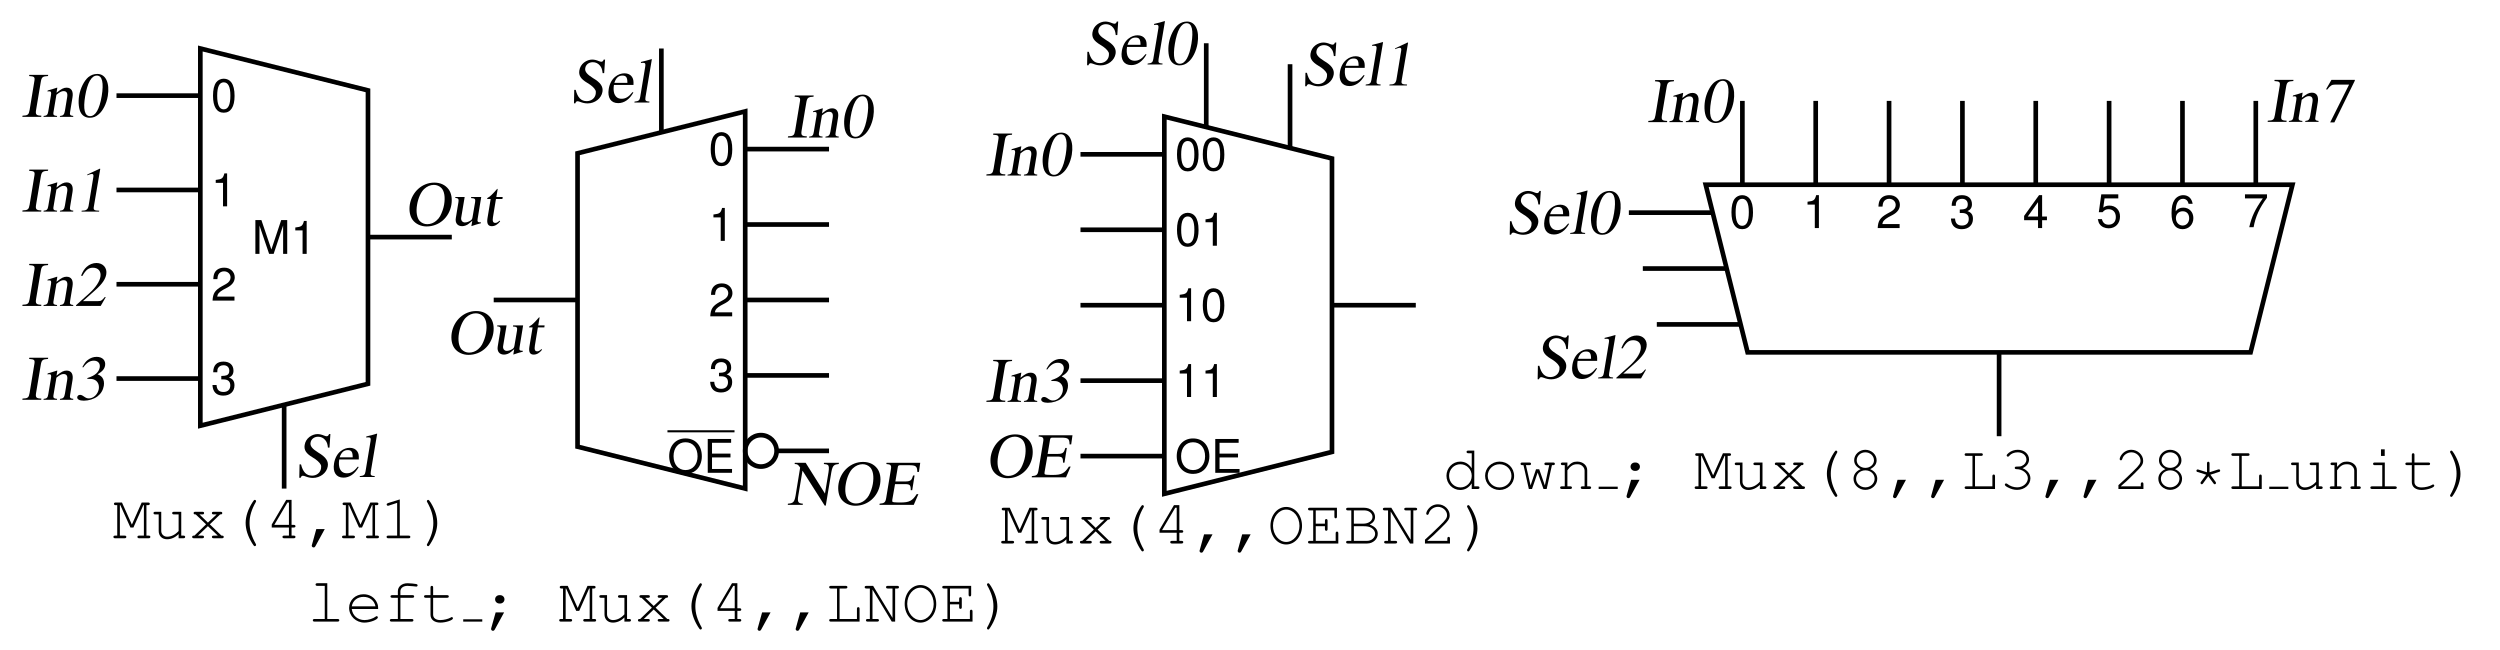 <?xml version="1.0" encoding="UTF-8"?>
<svg xmlns="http://www.w3.org/2000/svg" xmlns:xlink="http://www.w3.org/1999/xlink" width="429.466pt" height="111.621pt" viewBox="0 0 429.466 111.621" version="1.1">
<defs>
<g>
<symbol overflow="visible" id="glyph0-0">
<path style="stroke:none;" d=""/>
</symbol>
<symbol overflow="visible" id="glyph0-1">
<path style="stroke:none;" d="M 3.734 0 L 5.359 -4.875 L 5.359 0 L 6.062 0 L 6.062 -5.812 L 5.031 -5.812 L 3.344 -0.75 L 1.625 -5.812 L 0.594 -5.812 L 0.594 0 L 1.297 0 L 1.297 -4.875 L 2.953 0 Z M 3.734 0 "/>
</symbol>
<symbol overflow="visible" id="glyph0-2">
<path style="stroke:none;" d="M 2.062 -4.031 L 2.062 0 L 2.766 0 L 2.766 -5.656 L 2.297 -5.656 C 2.062 -4.781 1.891 -4.656 0.812 -4.531 L 0.812 -4.031 Z M 2.062 -4.031 "/>
</symbol>
<symbol overflow="visible" id="glyph0-3">
<path style="stroke:none;" d="M 2.188 -5.656 C 1.672 -5.656 1.188 -5.422 0.891 -5.031 C 0.531 -4.531 0.344 -3.781 0.344 -2.734 C 0.344 -0.828 0.984 0.188 2.188 0.188 C 3.391 0.188 4.047 -0.828 4.047 -2.688 C 4.047 -3.781 3.859 -4.516 3.484 -5.031 C 3.203 -5.422 2.719 -5.656 2.188 -5.656 Z M 2.188 -5.031 C 2.953 -5.031 3.328 -4.266 3.328 -2.75 C 3.328 -1.141 2.953 -0.391 2.172 -0.391 C 1.438 -0.391 1.062 -1.172 1.062 -2.719 C 1.062 -4.266 1.438 -5.031 2.188 -5.031 Z M 2.188 -5.031 "/>
</symbol>
<symbol overflow="visible" id="glyph0-4">
<path style="stroke:none;" d="M 4.031 -0.688 L 1.062 -0.688 C 1.125 -1.156 1.391 -1.453 2.078 -1.859 L 2.875 -2.281 C 3.672 -2.719 4.078 -3.297 4.078 -4 C 4.078 -4.469 3.875 -4.906 3.547 -5.203 C 3.219 -5.5 2.797 -5.656 2.266 -5.656 C 1.547 -5.656 1.016 -5.391 0.703 -4.922 C 0.5 -4.609 0.422 -4.266 0.391 -3.688 L 1.094 -3.688 C 1.125 -4.078 1.172 -4.297 1.266 -4.484 C 1.453 -4.828 1.812 -5.031 2.234 -5.031 C 2.875 -5.031 3.359 -4.578 3.359 -3.969 C 3.359 -3.531 3.094 -3.141 2.594 -2.859 L 1.859 -2.453 C 0.672 -1.781 0.328 -1.25 0.266 0 L 4.031 0 Z M 4.031 -0.688 "/>
</symbol>
<symbol overflow="visible" id="glyph0-5">
<path style="stroke:none;" d="M 1.766 -2.594 L 2.141 -2.594 C 2.922 -2.594 3.312 -2.25 3.312 -1.562 C 3.312 -0.859 2.875 -0.438 2.141 -0.438 C 1.375 -0.438 1 -0.828 0.953 -1.641 L 0.25 -1.641 C 0.281 -1.188 0.359 -0.891 0.5 -0.641 C 0.781 -0.094 1.344 0.188 2.125 0.188 C 3.281 0.188 4.031 -0.516 4.031 -1.578 C 4.031 -2.297 3.75 -2.688 3.078 -2.922 C 3.609 -3.125 3.859 -3.531 3.859 -4.094 C 3.859 -5.062 3.219 -5.656 2.141 -5.656 C 1 -5.656 0.391 -5.031 0.375 -3.828 L 1.078 -3.828 C 1.078 -4.172 1.109 -4.359 1.203 -4.531 C 1.359 -4.844 1.719 -5.031 2.156 -5.031 C 2.766 -5.031 3.141 -4.672 3.141 -4.078 C 3.141 -3.672 3 -3.438 2.688 -3.312 C 2.5 -3.234 2.25 -3.203 1.766 -3.188 Z M 1.766 -2.594 "/>
</symbol>
<symbol overflow="visible" id="glyph0-6">
<path style="stroke:none;" d="M 3.094 -5.906 C 1.438 -5.906 0.297 -4.672 0.297 -2.859 C 0.297 -1.047 1.438 0.188 3.109 0.188 C 3.812 0.188 4.438 -0.031 4.906 -0.438 C 5.531 -0.969 5.906 -1.859 5.906 -2.812 C 5.906 -4.688 4.812 -5.906 3.094 -5.906 Z M 3.094 -5.25 C 4.359 -5.25 5.172 -4.297 5.172 -2.828 C 5.172 -1.422 4.328 -0.469 3.109 -0.469 C 1.875 -0.469 1.047 -1.422 1.047 -2.859 C 1.047 -4.297 1.875 -5.25 3.094 -5.25 Z M 3.094 -5.25 "/>
</symbol>
<symbol overflow="visible" id="glyph0-7">
<path style="stroke:none;" d="M 1.453 -2.641 L 4.625 -2.641 L 4.625 -3.297 L 1.453 -3.297 L 1.453 -5.156 L 4.734 -5.156 L 4.734 -5.812 L 0.719 -5.812 L 0.719 0 L 4.891 0 L 4.891 -0.656 L 1.453 -0.656 Z M 1.453 -2.641 "/>
</symbol>
<symbol overflow="visible" id="glyph0-8">
<path style="stroke:none;" d="M 2.609 -1.359 L 2.609 0 L 3.312 0 L 3.312 -1.359 L 4.141 -1.359 L 4.141 -1.984 L 3.312 -1.984 L 3.312 -5.656 L 2.781 -5.656 L 0.219 -2.094 L 0.219 -1.359 Z M 2.609 -1.984 L 0.844 -1.984 L 2.609 -4.453 Z M 2.609 -1.984 "/>
</symbol>
<symbol overflow="visible" id="glyph0-9">
<path style="stroke:none;" d="M 3.797 -5.656 L 0.875 -5.656 L 0.453 -2.578 L 1.094 -2.578 C 1.422 -2.969 1.703 -3.094 2.141 -3.094 C 2.891 -3.094 3.375 -2.578 3.375 -1.75 C 3.375 -0.938 2.906 -0.438 2.141 -0.438 C 1.516 -0.438 1.141 -0.75 0.984 -1.391 L 0.281 -1.391 C 0.375 -0.922 0.453 -0.703 0.625 -0.5 C 0.938 -0.062 1.516 0.188 2.156 0.188 C 3.297 0.188 4.094 -0.641 4.094 -1.844 C 4.094 -2.953 3.344 -3.719 2.266 -3.719 C 1.859 -3.719 1.547 -3.625 1.219 -3.375 L 1.438 -4.953 L 3.797 -4.953 Z M 3.797 -5.656 "/>
</symbol>
<symbol overflow="visible" id="glyph0-10">
<path style="stroke:none;" d="M 3.969 -4.172 C 3.828 -5.094 3.234 -5.656 2.359 -5.656 C 1.75 -5.656 1.188 -5.344 0.859 -4.844 C 0.5 -4.297 0.344 -3.609 0.344 -2.578 C 0.344 -1.625 0.484 -1.016 0.828 -0.516 C 1.125 -0.062 1.625 0.188 2.234 0.188 C 3.312 0.188 4.094 -0.609 4.094 -1.719 C 4.094 -2.766 3.375 -3.516 2.359 -3.516 C 1.797 -3.516 1.359 -3.297 1.062 -2.891 C 1.062 -4.266 1.516 -5.031 2.312 -5.031 C 2.812 -5.031 3.156 -4.719 3.266 -4.172 Z M 2.266 -2.891 C 2.953 -2.891 3.375 -2.422 3.375 -1.672 C 3.375 -0.953 2.891 -0.438 2.25 -0.438 C 1.594 -0.438 1.094 -0.984 1.094 -1.703 C 1.094 -2.406 1.578 -2.891 2.266 -2.891 Z M 2.266 -2.891 "/>
</symbol>
<symbol overflow="visible" id="glyph0-11">
<path style="stroke:none;" d="M 4.141 -5.656 L 0.359 -5.656 L 0.359 -4.953 L 3.422 -4.953 C 2.078 -3.031 1.516 -1.859 1.094 0 L 1.844 0 C 2.156 -1.812 2.875 -3.359 4.141 -5.062 Z M 4.141 -5.656 "/>
</symbol>
<symbol overflow="visible" id="glyph1-0">
<path style="stroke:none;" d=""/>
</symbol>
<symbol overflow="visible" id="glyph1-1">
<path style="stroke:none;" d="M 3.562 -1.844 L 5.266 -5.688 L 5.359 -5.688 L 5.359 -0.453 L 4.547 -0.453 C 4.359 -0.453 4.25 -0.375 4.25 -0.234 C 4.25 -0.078 4.359 0 4.547 0 L 6.172 0 C 6.375 0 6.469 -0.078 6.469 -0.234 C 6.469 -0.375 6.375 -0.453 6.172 -0.453 L 5.797 -0.453 L 5.797 -5.688 L 6.078 -5.688 C 6.266 -5.688 6.375 -5.766 6.375 -5.922 C 6.375 -6.062 6.266 -6.141 6.078 -6.141 L 4.984 -6.141 L 3.297 -2.344 L 1.594 -6.141 L 0.516 -6.141 C 0.312 -6.141 0.219 -6.062 0.219 -5.922 C 0.219 -5.766 0.312 -5.688 0.516 -5.688 L 0.781 -5.688 L 0.781 -0.453 L 0.422 -0.453 C 0.219 -0.453 0.125 -0.375 0.125 -0.234 C 0.125 -0.078 0.219 0 0.422 0 L 2.047 0 C 2.234 0 2.344 -0.078 2.344 -0.234 C 2.344 -0.375 2.25 -0.453 2.047 -0.453 L 1.234 -0.453 L 1.234 -5.688 L 1.312 -5.688 L 3.047 -1.844 Z M 3.562 -1.844 "/>
</symbol>
<symbol overflow="visible" id="glyph1-2">
<path style="stroke:none;" d="M 4.781 0 L 5.609 0 C 5.797 0 5.906 -0.078 5.906 -0.234 C 5.906 -0.375 5.797 -0.453 5.609 -0.453 L 5.234 -0.453 L 5.234 -4.547 L 3.984 -4.547 C 3.781 -4.547 3.672 -4.469 3.672 -4.328 C 3.672 -4.172 3.781 -4.094 3.984 -4.094 L 4.781 -4.094 L 4.781 -1.25 C 4.188 -0.594 3.516 -0.266 2.797 -0.266 C 2.234 -0.266 1.797 -0.703 1.797 -1.25 L 1.797 -4.547 L 0.766 -4.547 C 0.562 -4.547 0.469 -4.469 0.469 -4.328 C 0.469 -4.172 0.562 -4.094 0.766 -4.094 L 1.359 -4.094 L 1.359 -1.25 C 1.359 -0.391 1.938 0.172 2.797 0.172 C 3.516 0.172 4.188 -0.125 4.781 -0.719 Z M 4.781 0 "/>
</symbol>
<symbol overflow="visible" id="glyph1-3">
<path style="stroke:none;" d="M 3.594 -2.391 L 5.359 -4.094 L 5.438 -4.094 C 5.641 -4.094 5.734 -4.172 5.734 -4.328 C 5.734 -4.469 5.641 -4.547 5.438 -4.547 L 4.25 -4.547 C 4.047 -4.547 3.953 -4.469 3.953 -4.328 C 3.953 -4.172 4.047 -4.094 4.25 -4.094 L 4.766 -4.094 L 3.266 -2.688 L 1.812 -4.094 L 2.312 -4.094 C 2.516 -4.094 2.609 -4.172 2.609 -4.328 C 2.609 -4.484 2.516 -4.547 2.312 -4.547 L 1.094 -4.547 C 0.906 -4.547 0.812 -4.469 0.812 -4.328 C 0.812 -4.172 0.906 -4.094 1.094 -4.094 L 1.172 -4.094 L 2.953 -2.391 L 0.953 -0.453 L 0.844 -0.453 C 0.656 -0.453 0.562 -0.375 0.562 -0.234 C 0.562 -0.078 0.656 0 0.844 0 L 2.297 0 C 2.5 0 2.594 -0.078 2.594 -0.234 C 2.594 -0.375 2.5 -0.453 2.297 -0.453 L 1.562 -0.453 L 3.266 -2.078 L 4.969 -0.453 L 4.25 -0.453 C 4.062 -0.453 3.953 -0.375 3.953 -0.234 C 3.953 -0.078 4.062 0 4.25 0 L 5.688 0 C 5.891 0 5.984 -0.078 5.984 -0.234 C 5.984 -0.375 5.891 -0.453 5.688 -0.453 L 5.594 -0.453 Z M 3.594 -2.391 "/>
</symbol>
<symbol overflow="visible" id="glyph1-4">
<path style="stroke:none;" d="M 4.781 -6.594 C 4.672 -6.594 4.594 -6.516 4.406 -6.219 C 3.625 -5.016 3.203 -3.734 3.203 -2.656 C 3.203 -1.531 3.562 -0.391 4.312 0.844 C 4.562 1.25 4.656 1.359 4.766 1.359 C 4.891 1.359 5 1.25 5 1.141 C 5 1.094 4.984 1.062 4.969 1.016 C 4.203 -0.344 3.875 -1.453 3.875 -2.625 C 3.875 -3.781 4.203 -4.922 4.969 -6.25 C 4.984 -6.297 5 -6.328 5 -6.375 C 5 -6.484 4.891 -6.594 4.781 -6.594 Z M 4.781 -6.594 "/>
</symbol>
<symbol overflow="visible" id="glyph1-5">
<path style="stroke:none;" d="M 4.094 -1.844 L 4.094 -0.453 L 3.266 -0.453 C 3.078 -0.453 2.984 -0.375 2.984 -0.234 C 2.984 -0.078 3.078 0 3.266 0 L 4.922 0 C 5.109 0 5.219 -0.078 5.219 -0.234 C 5.219 -0.375 5.109 -0.453 4.922 -0.453 L 4.547 -0.453 L 4.547 -1.844 L 4.922 -1.844 C 5.109 -1.844 5.219 -1.922 5.219 -2.062 C 5.219 -2.219 5.109 -2.297 4.922 -2.297 L 4.547 -2.297 L 4.547 -6.594 L 3.625 -6.594 L 1.141 -2.359 L 1.141 -1.844 Z M 4.094 -2.297 L 1.578 -2.297 L 3.844 -6.141 L 4.094 -6.141 Z M 4.094 -2.297 "/>
</symbol>
<symbol overflow="visible" id="glyph1-6">
<path style="stroke:none;" d="M 2.25 -1.578 L 1.5 1.141 C 1.484 1.188 1.469 1.219 1.469 1.266 C 1.469 1.438 1.609 1.578 1.781 1.578 C 1.938 1.578 2.016 1.516 2.125 1.312 L 3.703 -1.578 Z M 2.25 -1.578 "/>
</symbol>
<symbol overflow="visible" id="glyph1-7">
<path style="stroke:none;" d="M 3.5 -6.672 L 1.484 -6.047 C 1.312 -5.984 1.25 -5.922 1.25 -5.797 C 1.25 -5.688 1.359 -5.578 1.469 -5.578 C 1.484 -5.578 1.578 -5.609 1.609 -5.609 L 3.047 -6.078 L 3.047 -0.453 L 1.531 -0.453 C 1.328 -0.453 1.234 -0.375 1.234 -0.234 C 1.234 -0.078 1.344 0 1.531 0 L 5.016 0 C 5.219 0 5.312 -0.078 5.312 -0.234 C 5.312 -0.375 5.219 -0.453 5.016 -0.453 L 3.5 -0.453 Z M 3.5 -6.672 "/>
</symbol>
<symbol overflow="visible" id="glyph1-8">
<path style="stroke:none;" d="M 1.828 -6.594 C 1.719 -6.594 1.609 -6.484 1.609 -6.375 C 1.609 -6.328 1.609 -6.297 1.641 -6.25 C 2.406 -4.891 2.719 -3.797 2.719 -2.625 C 2.719 -1.453 2.391 -0.312 1.641 1.016 C 1.609 1.062 1.609 1.094 1.609 1.141 C 1.609 1.25 1.703 1.359 1.828 1.359 C 1.938 1.359 2 1.281 2.188 0.984 C 2.969 -0.219 3.391 -1.5 3.391 -2.578 C 3.391 -3.703 3.031 -4.859 2.297 -6.078 C 2.047 -6.484 1.938 -6.594 1.828 -6.594 Z M 1.828 -6.594 "/>
</symbol>
<symbol overflow="visible" id="glyph1-9">
<path style="stroke:none;" d="M 3.484 -6.594 L 1.766 -6.594 C 1.578 -6.594 1.469 -6.516 1.469 -6.375 C 1.469 -6.219 1.578 -6.141 1.766 -6.141 L 3.047 -6.141 L 3.047 -0.453 L 1.297 -0.453 C 1.094 -0.453 1 -0.375 1 -0.234 C 1 -0.078 1.094 0 1.297 0 L 5.234 0 C 5.438 0 5.547 -0.078 5.547 -0.234 C 5.547 -0.375 5.438 -0.453 5.234 -0.453 L 3.484 -0.453 Z M 3.484 -6.594 "/>
</symbol>
<symbol overflow="visible" id="glyph1-10">
<path style="stroke:none;" d="M 5.672 -2.172 C 5.672 -2.672 5.641 -2.875 5.484 -3.234 C 5.094 -4.141 4.219 -4.703 3.172 -4.703 C 1.781 -4.703 0.688 -3.688 0.688 -2.359 C 0.688 -0.953 1.859 0.172 3.328 0.172 C 4.312 0.172 5.625 -0.344 5.625 -0.719 C 5.625 -0.844 5.531 -0.938 5.422 -0.938 C 5.359 -0.938 5.328 -0.922 5.25 -0.859 C 4.812 -0.516 4.016 -0.266 3.344 -0.266 C 2.156 -0.266 1.281 -1.031 1.141 -2.172 Z M 1.141 -2.625 C 1.328 -3.625 2.109 -4.25 3.172 -4.25 C 4.234 -4.25 5.031 -3.609 5.219 -2.625 Z M 1.141 -2.625 "/>
</symbol>
<symbol overflow="visible" id="glyph1-11">
<path style="stroke:none;" d="M 2.953 -4.094 L 5.016 -4.094 C 5.219 -4.094 5.312 -4.172 5.312 -4.328 C 5.312 -4.469 5.219 -4.547 5.016 -4.547 L 2.953 -4.547 L 2.953 -5.219 C 2.953 -5.766 3.453 -6.141 4.172 -6.141 C 4.406 -6.141 4.828 -6.109 5.125 -6.078 C 5.656 -6.016 5.656 -6.016 5.672 -6.016 C 5.797 -6.016 5.906 -6.094 5.906 -6.234 C 5.906 -6.344 5.828 -6.406 5.703 -6.453 C 5.359 -6.516 4.609 -6.594 4.188 -6.594 C 3.203 -6.594 2.516 -6.016 2.516 -5.219 L 2.516 -4.547 L 1.547 -4.547 C 1.359 -4.547 1.25 -4.469 1.25 -4.328 C 1.25 -4.172 1.359 -4.094 1.547 -4.094 L 2.516 -4.094 L 2.516 -0.453 L 1.438 -0.453 C 1.25 -0.453 1.141 -0.375 1.141 -0.234 C 1.141 -0.078 1.25 0 1.438 0 L 4.891 0 C 5.078 0 5.188 -0.078 5.188 -0.234 C 5.188 -0.375 5.094 -0.453 4.891 -0.453 L 2.953 -0.453 Z M 2.953 -4.094 "/>
</symbol>
<symbol overflow="visible" id="glyph1-12">
<path style="stroke:none;" d="M 2.031 -4.547 L 2.031 -5.844 C 2.031 -6.047 1.969 -6.141 1.812 -6.141 C 1.656 -6.141 1.578 -6.047 1.578 -5.844 L 1.578 -4.547 L 0.781 -4.547 C 0.562 -4.547 0.469 -4.469 0.469 -4.328 C 0.469 -4.172 0.562 -4.094 0.781 -4.094 L 1.578 -4.094 L 1.578 -1.172 C 1.578 -0.344 2.25 0.172 3.266 0.172 C 4.203 0.172 5.438 -0.234 5.438 -0.562 C 5.438 -0.672 5.344 -0.781 5.234 -0.781 C 5.188 -0.781 5.141 -0.766 5.062 -0.703 C 4.641 -0.453 3.859 -0.266 3.25 -0.266 C 2.5 -0.266 2.031 -0.625 2.031 -1.188 L 2.031 -4.094 L 4.422 -4.094 C 4.625 -4.094 4.719 -4.172 4.719 -4.328 C 4.719 -4.469 4.625 -4.547 4.422 -4.547 Z M 2.031 -4.547 "/>
</symbol>
<symbol overflow="visible" id="glyph1-13">
<path style="stroke:none;" d="M 2.297 -1.578 L 1.531 1.141 C 1.531 1.188 1.516 1.219 1.516 1.266 C 1.516 1.438 1.656 1.578 1.828 1.578 C 1.969 1.578 2.062 1.516 2.172 1.312 L 3.75 -1.578 Z M 2.953 -4.547 C 2.531 -4.547 2.203 -4.234 2.203 -3.828 C 2.203 -3.422 2.531 -3.109 2.953 -3.109 L 3.062 -3.109 C 3.484 -3.109 3.812 -3.422 3.812 -3.828 C 3.812 -4.234 3.484 -4.547 3.062 -4.547 Z M 2.953 -4.547 "/>
</symbol>
<symbol overflow="visible" id="glyph1-14">
<path style="stroke:none;" d="M 2.469 -5.688 L 3.516 -5.688 C 3.719 -5.688 3.812 -5.766 3.812 -5.922 C 3.812 -6.062 3.719 -6.141 3.516 -6.141 L 0.984 -6.141 C 0.781 -6.141 0.688 -6.062 0.688 -5.922 C 0.688 -5.766 0.781 -5.688 0.984 -5.688 L 2.031 -5.688 L 2.031 -0.453 L 0.984 -0.453 C 0.781 -0.453 0.688 -0.375 0.688 -0.234 C 0.688 -0.078 0.781 0 0.984 0 L 5.906 0 L 5.906 -2.188 C 5.906 -2.391 5.828 -2.484 5.688 -2.484 C 5.531 -2.484 5.453 -2.391 5.453 -2.188 L 5.453 -0.453 L 2.469 -0.453 Z M 2.469 -5.688 "/>
</symbol>
<symbol overflow="visible" id="glyph1-15">
<path style="stroke:none;" d="M 5.469 0 L 5.469 -5.688 L 5.828 -5.688 C 6.031 -5.688 6.125 -5.766 6.125 -5.922 C 6.125 -6.062 6.031 -6.141 5.828 -6.141 L 4.203 -6.141 C 4 -6.141 3.906 -6.062 3.906 -5.922 C 3.906 -5.766 4 -5.688 4.203 -5.688 L 5.016 -5.688 L 5.016 -0.641 L 1.688 -6.141 L 0.531 -6.141 C 0.344 -6.141 0.234 -6.062 0.234 -5.922 C 0.234 -5.766 0.344 -5.688 0.531 -5.688 L 1.125 -5.688 L 1.125 -0.453 L 0.75 -0.453 C 0.562 -0.453 0.453 -0.375 0.453 -0.234 C 0.453 -0.078 0.562 0 0.75 0 L 2.391 0 C 2.578 0 2.688 -0.078 2.688 -0.234 C 2.688 -0.375 2.578 -0.453 2.391 -0.453 L 1.578 -0.453 L 1.578 -5.5 L 4.891 0 Z M 5.469 0 "/>
</symbol>
<symbol overflow="visible" id="glyph1-16">
<path style="stroke:none;" d="M 3.266 -6.281 C 1.75 -6.281 0.562 -4.859 0.562 -3.047 C 0.562 -1.25 1.75 0.172 3.266 0.172 C 4.766 0.172 5.984 -1.25 5.984 -3.016 C 5.984 -4.859 4.812 -6.281 3.266 -6.281 Z M 3.266 -5.828 C 4.531 -5.828 5.547 -4.594 5.547 -3.016 C 5.547 -1.531 4.5 -0.266 3.266 -0.266 C 2.031 -0.266 1 -1.531 1 -3.047 C 1 -4.578 2.016 -5.828 3.266 -5.828 Z M 3.266 -5.828 "/>
</symbol>
<symbol overflow="visible" id="glyph1-17">
<path style="stroke:none;" d="M 1.797 -2.969 L 3.375 -2.969 L 3.375 -2.469 C 3.375 -2.281 3.453 -2.188 3.609 -2.188 C 3.75 -2.188 3.828 -2.281 3.828 -2.469 L 3.828 -3.906 C 3.828 -4.094 3.75 -4.203 3.609 -4.203 C 3.453 -4.203 3.375 -4.094 3.375 -3.906 L 3.375 -3.406 L 1.797 -3.406 L 1.797 -5.688 L 5 -5.688 L 5 -4.625 C 5 -4.422 5.078 -4.328 5.219 -4.328 C 5.359 -4.328 5.438 -4.422 5.438 -4.625 L 5.438 -6.141 L 0.766 -6.141 C 0.562 -6.141 0.469 -6.062 0.469 -5.922 C 0.469 -5.766 0.562 -5.688 0.766 -5.688 L 1.359 -5.688 L 1.359 -0.453 L 0.766 -0.453 C 0.562 -0.453 0.469 -0.375 0.469 -0.234 C 0.469 -0.078 0.562 0 0.766 0 L 5.672 0 L 5.672 -1.75 C 5.672 -1.938 5.594 -2.047 5.453 -2.047 C 5.297 -2.047 5.219 -1.938 5.219 -1.75 L 5.219 -0.453 L 1.797 -0.453 Z M 1.797 -2.969 "/>
</symbol>
<symbol overflow="visible" id="glyph1-18">
<path style="stroke:none;" d="M 1.359 -0.453 L 0.766 -0.453 C 0.562 -0.453 0.469 -0.375 0.469 -0.234 C 0.469 -0.078 0.562 0 0.766 0 L 4.094 0 C 5.094 0 5.906 -0.75 5.906 -1.672 C 5.906 -2.406 5.438 -2.922 4.516 -3.25 C 5.156 -3.594 5.438 -4 5.438 -4.562 C 5.438 -5.453 4.641 -6.141 3.578 -6.141 L 0.766 -6.141 C 0.562 -6.141 0.469 -6.062 0.469 -5.922 C 0.469 -5.766 0.562 -5.688 0.766 -5.688 L 1.359 -5.688 Z M 1.797 -3.406 L 1.797 -5.688 L 3.594 -5.688 C 4.391 -5.688 5 -5.203 5 -4.562 C 5 -3.891 4.328 -3.406 3.406 -3.406 Z M 1.797 -0.453 L 1.797 -2.969 L 3.422 -2.969 C 4.094 -2.969 4.453 -2.891 4.812 -2.688 C 5.219 -2.438 5.453 -2.062 5.453 -1.672 C 5.453 -1 4.844 -0.453 4.062 -0.453 Z M 1.797 -0.453 "/>
</symbol>
<symbol overflow="visible" id="glyph1-19">
<path style="stroke:none;" d="M 1.344 -0.453 L 1.344 -0.484 C 1.969 -1 2.656 -1.641 3.594 -2.578 C 4.953 -3.906 5.172 -4.219 5.172 -4.859 C 5.172 -5.859 4.234 -6.734 3.156 -6.734 C 2.5 -6.734 1.891 -6.438 1.484 -5.906 C 1.281 -5.656 1.141 -5.328 1.141 -5.125 C 1.141 -5.031 1.234 -4.922 1.344 -4.922 C 1.469 -4.922 1.531 -5 1.578 -5.141 C 1.75 -5.797 2.422 -6.297 3.156 -6.297 C 3.984 -6.297 4.719 -5.625 4.719 -4.875 C 4.719 -4.391 4.516 -4.078 3.484 -3.078 C 2.672 -2.266 1.797 -1.453 0.922 -0.656 L 0.922 0 L 5.219 0 L 5.219 -0.844 C 5.219 -1.031 5.141 -1.141 5 -1.141 C 4.844 -1.141 4.766 -1.031 4.766 -0.844 L 4.766 -0.453 Z M 1.344 -0.453 "/>
</symbol>
<symbol overflow="visible" id="glyph1-20">
<path style="stroke:none;" d="M 5.469 -6.594 L 4.438 -6.594 C 4.25 -6.594 4.141 -6.516 4.141 -6.375 C 4.141 -6.219 4.25 -6.141 4.438 -6.141 L 5.031 -6.141 L 5.031 -3.562 C 4.5 -4.344 3.859 -4.703 3.047 -4.703 C 1.75 -4.703 0.688 -3.609 0.688 -2.266 C 0.688 -0.922 1.75 0.172 3.047 0.172 C 3.859 0.172 4.516 -0.203 5.031 -0.969 L 5.031 0 L 6.062 0 C 6.266 0 6.359 -0.078 6.359 -0.234 C 6.359 -0.375 6.266 -0.453 6.062 -0.453 L 5.469 -0.453 Z M 3.078 -4.25 C 4.172 -4.25 5.031 -3.375 5.031 -2.25 C 5.031 -1.156 4.156 -0.266 3.094 -0.266 C 2 -0.266 1.141 -1.156 1.141 -2.266 C 1.141 -3.375 2 -4.25 3.078 -4.25 Z M 3.078 -4.25 "/>
</symbol>
<symbol overflow="visible" id="glyph1-21">
<path style="stroke:none;" d="M 3.266 -4.703 C 1.891 -4.703 0.781 -3.609 0.781 -2.266 C 0.781 -0.906 1.891 0.172 3.266 0.172 C 4.641 0.172 5.766 -0.906 5.766 -2.234 C 5.766 -3.625 4.672 -4.703 3.266 -4.703 Z M 3.266 -4.25 C 4.422 -4.25 5.312 -3.375 5.312 -2.234 C 5.312 -1.156 4.391 -0.266 3.266 -0.266 C 2.141 -0.266 1.234 -1.156 1.234 -2.266 C 1.234 -3.375 2.141 -4.25 3.266 -4.25 Z M 3.266 -4.25 "/>
</symbol>
<symbol overflow="visible" id="glyph1-22">
<path style="stroke:none;" d="M 4.812 0 L 5.719 -4.094 L 5.922 -4.094 C 6.125 -4.094 6.219 -4.172 6.219 -4.328 C 6.219 -4.469 6.125 -4.547 5.922 -4.547 L 4.719 -4.547 C 4.516 -4.547 4.422 -4.469 4.422 -4.328 C 4.422 -4.172 4.516 -4.094 4.719 -4.094 L 5.25 -4.094 L 4.5 -0.609 L 3.531 -3.391 L 2.984 -3.391 L 2.047 -0.609 L 1.25 -4.094 L 1.828 -4.094 C 2.031 -4.094 2.125 -4.172 2.125 -4.328 C 2.125 -4.469 2.031 -4.547 1.828 -4.547 L 0.625 -4.547 C 0.422 -4.547 0.328 -4.469 0.328 -4.328 C 0.328 -4.172 0.422 -4.094 0.625 -4.094 L 0.828 -4.094 L 1.75 0 L 2.297 0 L 3.266 -2.828 L 4.266 0 Z M 4.812 0 "/>
</symbol>
<symbol overflow="visible" id="glyph1-23">
<path style="stroke:none;" d="M 1.828 -4.547 L 1 -4.547 C 0.812 -4.547 0.703 -4.469 0.703 -4.328 C 0.703 -4.172 0.812 -4.094 1 -4.094 L 1.375 -4.094 L 1.375 -0.453 L 0.891 -0.453 C 0.672 -0.453 0.578 -0.375 0.578 -0.234 C 0.578 -0.078 0.672 0 0.891 0 L 2.312 0 C 2.516 0 2.609 -0.078 2.609 -0.234 C 2.609 -0.375 2.516 -0.453 2.312 -0.453 L 1.828 -0.453 L 1.828 -3.203 C 2.172 -3.656 2.281 -3.781 2.438 -3.891 C 2.75 -4.141 3.062 -4.25 3.484 -4.25 C 3.906 -4.25 4.109 -4.188 4.375 -3.969 C 4.641 -3.734 4.781 -3.469 4.781 -3.141 L 4.781 -0.453 L 4.422 -0.453 C 4.219 -0.453 4.125 -0.375 4.125 -0.234 C 4.125 -0.078 4.219 0 4.422 0 L 5.609 0 C 5.797 0 5.906 -0.078 5.906 -0.234 C 5.906 -0.375 5.797 -0.453 5.609 -0.453 L 5.234 -0.453 L 5.234 -3.219 C 5.234 -4.062 4.5 -4.703 3.516 -4.703 C 2.844 -4.703 2.453 -4.5 1.828 -3.797 Z M 1.828 -4.547 "/>
</symbol>
<symbol overflow="visible" id="glyph1-24">
<path style="stroke:none;" d="M 4.094 -3.406 C 4.859 -3.812 5.203 -4.281 5.203 -4.938 C 5.203 -5.922 4.312 -6.734 3.266 -6.734 C 2.219 -6.734 1.344 -5.922 1.344 -4.938 C 1.344 -4.281 1.688 -3.812 2.453 -3.406 C 1.656 -3.047 1.234 -2.469 1.234 -1.75 C 1.234 -0.703 2.156 0.156 3.266 0.156 C 4.391 0.156 5.312 -0.703 5.312 -1.75 C 5.312 -2.469 4.891 -3.047 4.094 -3.406 Z M 3.266 -6.297 C 4.094 -6.297 4.75 -5.688 4.75 -4.906 C 4.75 -4.203 4.094 -3.625 3.266 -3.625 C 2.438 -3.625 1.781 -4.203 1.781 -4.922 C 1.781 -5.688 2.438 -6.297 3.266 -6.297 Z M 3.266 -3.203 C 4.172 -3.203 4.859 -2.578 4.859 -1.75 C 4.859 -0.938 4.141 -0.281 3.266 -0.281 C 2.391 -0.281 1.672 -0.938 1.672 -1.75 C 1.672 -2.562 2.375 -3.203 3.266 -3.203 Z M 3.266 -3.203 "/>
</symbol>
<symbol overflow="visible" id="glyph1-25">
<path style="stroke:none;" d="M 4.078 -3.578 C 4.094 -3.594 4.125 -3.594 4.141 -3.594 C 4.781 -3.875 5.203 -4.438 5.203 -5.062 C 5.203 -6.016 4.375 -6.734 3.281 -6.734 C 2.719 -6.734 2.172 -6.562 1.75 -6.234 C 1.516 -6.062 1.359 -5.875 1.359 -5.766 C 1.359 -5.656 1.469 -5.547 1.578 -5.547 C 1.672 -5.547 1.703 -5.578 1.812 -5.703 C 2.125 -6.078 2.656 -6.297 3.266 -6.297 C 4.109 -6.297 4.75 -5.766 4.75 -5.047 C 4.75 -4.594 4.453 -4.172 3.984 -3.969 C 3.766 -3.859 3.594 -3.844 3.047 -3.844 C 2.859 -3.844 2.75 -3.781 2.75 -3.625 C 2.75 -3.484 2.844 -3.406 3.047 -3.406 C 4.094 -3.406 5 -2.688 5 -1.828 C 5 -1 4.172 -0.281 3.172 -0.281 C 2.562 -0.281 1.953 -0.484 1.438 -0.891 C 1.359 -0.938 1.312 -0.953 1.25 -0.953 C 1.141 -0.953 1.047 -0.859 1.047 -0.75 C 1.047 -0.609 1.188 -0.469 1.547 -0.281 C 2.109 0.016 2.625 0.156 3.156 0.156 C 4.422 0.156 5.438 -0.734 5.438 -1.828 C 5.438 -2.578 4.922 -3.234 4.078 -3.578 Z M 4.078 -3.578 "/>
</symbol>
<symbol overflow="visible" id="glyph1-26">
<path style="stroke:none;" d="M 3.047 -4.781 L 1.594 -5.234 C 1.516 -5.25 1.5 -5.266 1.453 -5.266 C 1.328 -5.266 1.234 -5.172 1.234 -5.047 C 1.234 -4.938 1.312 -4.844 1.406 -4.828 L 1.453 -4.828 L 2.906 -4.359 L 2.016 -3.141 C 1.938 -3.031 1.938 -3.016 1.938 -2.953 C 1.938 -2.828 2.031 -2.719 2.156 -2.719 C 2.234 -2.719 2.297 -2.766 2.375 -2.875 L 3.266 -4.094 L 4.156 -2.875 C 4.25 -2.766 4.281 -2.719 4.375 -2.719 C 4.5 -2.719 4.594 -2.828 4.594 -2.938 C 4.594 -3 4.562 -3.062 4.516 -3.141 L 3.625 -4.359 L 5.078 -4.828 C 5.25 -4.875 5.312 -4.938 5.312 -5.062 C 5.312 -5.172 5.219 -5.281 5.109 -5.281 C 5.078 -5.281 5 -5.266 4.938 -5.25 L 3.484 -4.781 L 3.484 -6.297 C 3.484 -6.484 3.406 -6.594 3.266 -6.594 C 3.125 -6.594 3.047 -6.484 3.047 -6.297 Z M 3.047 -4.781 "/>
</symbol>
<symbol overflow="visible" id="glyph1-27">
<path style="stroke:none;" d="M 3.484 -4.547 L 1.75 -4.547 C 1.562 -4.547 1.469 -4.469 1.469 -4.328 C 1.469 -4.172 1.562 -4.094 1.75 -4.094 L 3.047 -4.094 L 3.047 -0.453 L 1.297 -0.453 C 1.094 -0.453 1 -0.375 1 -0.234 C 1 -0.078 1.094 0 1.297 0 L 5.234 0 C 5.438 0 5.547 -0.078 5.547 -0.234 C 5.547 -0.375 5.438 -0.453 5.234 -0.453 L 3.484 -0.453 Z M 3.469 -6.812 L 2.828 -6.812 L 2.828 -5.672 L 3.469 -5.672 Z M 3.469 -6.812 "/>
</symbol>
<symbol overflow="visible" id="glyph2-0">
<path style="stroke:none;" d=""/>
</symbol>
<symbol overflow="visible" id="glyph2-1">
<path style="stroke:none;" d="M 1.453 -1.188 C 1.312 -0.375 1.156 -0.234 0.234 -0.203 L 0.203 0 L 3.438 0 L 3.469 -0.203 C 2.578 -0.234 2.438 -0.391 2.562 -1.188 L 3.375 -6.031 C 3.516 -6.828 3.688 -6.969 4.609 -7.016 L 4.641 -7.219 L 1.406 -7.219 L 1.359 -7.016 C 2.297 -6.953 2.406 -6.844 2.25 -6.031 Z M 1.453 -1.188 "/>
</symbol>
<symbol overflow="visible" id="glyph2-2">
<path style="stroke:none;" d="M 0.891 -4.344 C 0.969 -4.375 1.078 -4.391 1.203 -4.391 C 1.5 -4.391 1.578 -4.219 1.484 -3.688 L 1.031 -0.984 C 0.938 -0.359 0.781 -0.203 0.234 -0.156 L 0.203 0 L 2.516 0 L 2.547 -0.156 C 1.984 -0.203 1.844 -0.344 1.906 -0.734 L 2.422 -3.797 C 3.031 -4.281 3.297 -4.422 3.656 -4.422 C 4.188 -4.422 4.391 -4.078 4.266 -3.359 L 3.891 -1.078 C 3.781 -0.391 3.594 -0.203 3.047 -0.156 L 3.016 0 L 5.297 0 L 5.328 -0.156 C 4.781 -0.219 4.672 -0.344 4.781 -0.891 L 5.188 -3.375 C 5.359 -4.406 4.984 -5.016 4.172 -5.016 C 3.672 -5.016 3.297 -4.828 2.438 -4.141 L 2.578 -5 L 2.516 -5.016 C 1.953 -4.828 1.562 -4.703 0.922 -4.531 Z M 0.891 -4.344 "/>
</symbol>
<symbol overflow="visible" id="glyph2-3">
<path style="stroke:none;" d="M 4 -7.375 C 3.406 -7.375 2.906 -7.188 2.438 -6.812 C 1.719 -6.188 1.094 -4.938 0.875 -3.672 C 0.672 -2.469 0.812 -1.203 1.234 -0.594 C 1.562 -0.109 2.078 0.156 2.703 0.156 C 3.266 0.156 3.766 -0.031 4.203 -0.422 C 4.953 -1.016 5.578 -2.281 5.797 -3.594 C 6.156 -5.828 5.438 -7.375 4 -7.375 Z M 3.922 -7.094 C 4.844 -7.094 5.125 -5.859 4.75 -3.578 C 4.359 -1.297 3.688 -0.125 2.75 -0.125 C 1.812 -0.125 1.531 -1.297 1.906 -3.562 C 2.297 -5.875 2.984 -7.094 3.922 -7.094 Z M 3.922 -7.094 "/>
</symbol>
<symbol overflow="visible" id="glyph2-4">
<path style="stroke:none;" d="M 4.406 -7.375 L 2.281 -6.375 L 2.25 -6.234 C 2.391 -6.281 2.516 -6.328 2.562 -6.344 C 2.766 -6.422 2.969 -6.469 3.078 -6.469 C 3.297 -6.469 3.375 -6.297 3.312 -5.953 L 2.5 -1.016 C 2.438 -0.656 2.297 -0.406 2.109 -0.312 C 1.938 -0.203 1.781 -0.172 1.312 -0.156 L 1.281 0 L 4.297 0 L 4.328 -0.156 C 3.469 -0.172 3.297 -0.281 3.391 -0.812 L 4.5 -7.344 Z M 4.406 -7.375 "/>
</symbol>
<symbol overflow="visible" id="glyph2-5">
<path style="stroke:none;" d="M 5.438 -1.5 L 5.297 -1.547 C 4.781 -0.922 4.641 -0.828 4.141 -0.828 L 1.531 -0.828 L 3.688 -2.75 C 4.828 -3.766 5.391 -4.594 5.531 -5.438 C 5.719 -6.531 4.969 -7.375 3.844 -7.375 C 3.234 -7.375 2.625 -7.125 2.156 -6.703 C 1.75 -6.328 1.531 -5.984 1.203 -5.203 L 1.422 -5.141 C 2.047 -6.219 2.5 -6.562 3.25 -6.562 C 4.172 -6.562 4.672 -5.938 4.531 -5.031 C 4.391 -4.172 3.703 -3.156 2.641 -2.188 L 0.344 -0.125 L 0.328 0 L 4.578 0 Z M 5.438 -1.5 "/>
</symbol>
<symbol overflow="visible" id="glyph2-6">
<path style="stroke:none;" d="M 2.266 -3.594 C 2.906 -3.594 3.156 -3.578 3.406 -3.484 C 4.047 -3.234 4.359 -2.625 4.25 -1.859 C 4.094 -0.953 3.344 -0.234 2.547 -0.234 C 2.25 -0.234 2.047 -0.312 1.672 -0.578 C 1.391 -0.781 1.203 -0.844 1.031 -0.844 C 0.781 -0.844 0.594 -0.703 0.547 -0.469 C 0.484 -0.094 0.922 0.156 1.672 0.156 C 2.516 0.156 3.422 -0.125 4.016 -0.578 C 4.609 -1.031 4.984 -1.656 5.109 -2.391 C 5.203 -2.938 5.109 -3.453 4.859 -3.797 C 4.672 -4.031 4.5 -4.172 4.047 -4.375 C 4.891 -4.891 5.219 -5.297 5.328 -5.875 C 5.469 -6.766 4.875 -7.375 3.875 -7.375 C 3.328 -7.375 2.812 -7.188 2.359 -6.844 C 1.984 -6.547 1.781 -6.266 1.422 -5.609 L 1.578 -5.562 C 2.156 -6.359 2.719 -6.719 3.406 -6.719 C 4.109 -6.719 4.531 -6.234 4.406 -5.547 C 4.344 -5.156 4.109 -4.766 3.797 -4.5 C 3.406 -4.172 3.078 -4 2.297 -3.734 Z M 2.266 -3.594 "/>
</symbol>
<symbol overflow="visible" id="glyph2-7">
<path style="stroke:none;" d="M 5.172 -7.375 C 3.094 -7.375 1.344 -5.797 0.969 -3.609 C 0.812 -2.578 0.984 -1.594 1.469 -0.953 C 1.984 -0.266 2.891 0.156 3.844 0.156 C 6 0.156 7.734 -1.375 8.109 -3.562 C 8.281 -4.641 8.109 -5.578 7.625 -6.234 C 7.062 -6.984 6.219 -7.375 5.172 -7.375 Z M 5.109 -6.984 C 5.609 -6.984 6.078 -6.781 6.406 -6.438 C 6.906 -5.906 7.078 -4.875 6.859 -3.578 C 6.75 -2.938 6.484 -2.188 6.172 -1.609 C 6.031 -1.344 5.797 -1.062 5.5 -0.812 C 5.062 -0.438 4.531 -0.234 3.953 -0.234 C 3.453 -0.234 3 -0.438 2.672 -0.781 C 2.188 -1.281 2 -2.375 2.219 -3.594 C 2.406 -4.703 2.875 -5.766 3.422 -6.266 C 3.922 -6.734 4.5 -6.984 5.109 -6.984 Z M 5.109 -6.984 "/>
</symbol>
<symbol overflow="visible" id="glyph2-8">
<path style="stroke:none;" d="M 5.312 -0.547 L 5.25 -0.547 C 4.75 -0.547 4.656 -0.672 4.75 -1.172 L 5.359 -4.906 L 3.641 -4.906 L 3.609 -4.719 C 4.281 -4.688 4.391 -4.578 4.312 -4.031 L 3.875 -1.469 C 3.828 -1.172 3.75 -1.016 3.578 -0.891 C 3.234 -0.656 2.875 -0.531 2.547 -0.531 C 2.125 -0.531 1.844 -0.891 1.922 -1.359 L 2.516 -4.906 L 0.922 -4.906 L 0.891 -4.75 C 1.406 -4.719 1.531 -4.562 1.453 -4.062 L 1 -1.312 C 0.844 -0.453 1.281 0.109 2.078 0.109 C 2.469 0.109 2.938 -0.062 3.281 -0.359 L 3.828 -0.828 L 3.672 0.078 L 3.703 0.094 C 4.297 -0.125 4.719 -0.234 5.297 -0.391 Z M 5.312 -0.547 "/>
</symbol>
<symbol overflow="visible" id="glyph2-9">
<path style="stroke:none;" d="M 3.594 -4.906 L 2.5 -4.906 L 2.719 -6.172 C 2.719 -6.281 2.719 -6.312 2.656 -6.312 C 2.562 -6.219 2.484 -6.125 2.391 -6.016 C 1.875 -5.406 1.312 -4.891 1.141 -4.844 C 1 -4.766 0.922 -4.688 0.922 -4.641 C 0.906 -4.609 0.922 -4.578 0.953 -4.562 L 1.531 -4.562 L 0.984 -1.281 C 0.828 -0.359 1.062 0.109 1.719 0.109 C 2.25 0.109 2.703 -0.156 3.156 -0.719 L 3.047 -0.844 C 2.766 -0.562 2.562 -0.453 2.328 -0.453 C 1.922 -0.453 1.812 -0.75 1.922 -1.438 L 2.438 -4.562 L 3.547 -4.562 Z M 3.594 -4.906 "/>
</symbol>
<symbol overflow="visible" id="glyph2-10">
<path style="stroke:none;" d="M 6.109 -7.375 L 5.875 -7.375 C 5.797 -7.125 5.656 -7 5.469 -7 C 5.359 -7 5.188 -7.047 5 -7.125 C 4.641 -7.281 4.25 -7.375 3.891 -7.375 C 3.422 -7.375 2.906 -7.188 2.5 -6.875 C 2.062 -6.531 1.781 -6.078 1.688 -5.5 C 1.547 -4.641 1.938 -4.031 3.047 -3.375 C 3.75 -2.969 4.25 -2.516 4.453 -2.109 C 4.531 -1.969 4.547 -1.734 4.5 -1.469 C 4.375 -0.734 3.75 -0.234 2.953 -0.234 C 1.984 -0.234 1.391 -0.844 1.062 -2.172 L 0.812 -2.172 L 0.766 0.141 L 1 0.141 C 1.047 -0.062 1.203 -0.219 1.359 -0.219 C 1.484 -0.219 1.672 -0.172 1.859 -0.094 C 2.25 0.062 2.672 0.156 3.109 0.156 C 4.359 0.156 5.469 -0.703 5.656 -1.828 C 5.812 -2.719 5.328 -3.438 4.016 -4.203 C 2.984 -4.844 2.594 -5.328 2.703 -5.906 C 2.797 -6.516 3.328 -6.922 4 -6.922 C 4.5 -6.922 4.922 -6.719 5.234 -6.328 C 5.516 -5.984 5.609 -5.688 5.688 -5.047 L 5.953 -5.047 Z M 6.109 -7.375 "/>
</symbol>
<symbol overflow="visible" id="glyph2-11">
<path style="stroke:none;" d="M 4.75 -1.781 C 4.094 -0.953 3.562 -0.641 2.875 -0.641 C 2.25 -0.641 1.828 -0.953 1.609 -1.578 C 1.5 -2 1.469 -2.359 1.562 -3.016 L 4.922 -3.016 C 4.953 -3.734 4.891 -4.047 4.672 -4.391 C 4.422 -4.781 3.953 -5.016 3.391 -5.016 C 2.844 -5.016 2.297 -4.828 1.828 -4.453 C 1.234 -4 0.812 -3.234 0.672 -2.328 C 0.422 -0.828 1.031 0.109 2.297 0.109 C 3.328 0.109 4.25 -0.531 4.906 -1.719 Z M 1.641 -3.375 C 1.906 -4.219 2.344 -4.625 3.016 -4.625 C 3.672 -4.625 3.875 -4.312 3.875 -3.375 Z M 1.641 -3.375 "/>
</symbol>
<symbol overflow="visible" id="glyph2-12">
<path style="stroke:none;" d="M 1.344 -6.797 L 1.406 -6.797 C 1.531 -6.812 1.656 -6.812 1.75 -6.812 C 2.094 -6.812 2.188 -6.656 2.094 -6.156 L 1.234 -0.953 C 1.141 -0.359 0.953 -0.219 0.266 -0.156 L 0.234 0 L 2.797 0 L 2.828 -0.156 C 2.156 -0.203 2.047 -0.312 2.141 -0.922 L 3.234 -7.422 L 3.188 -7.453 C 2.578 -7.266 2.156 -7.156 1.375 -6.969 Z M 1.344 -6.797 "/>
</symbol>
<symbol overflow="visible" id="glyph2-13">
<path style="stroke:none;" d="M 6.656 0.125 L 7.609 -5.609 C 7.719 -6.266 7.891 -6.672 8.125 -6.812 C 8.297 -6.922 8.469 -6.969 8.875 -7.016 L 8.922 -7.219 L 6.359 -7.219 L 6.312 -7.016 C 6.734 -6.984 6.875 -6.938 7.031 -6.844 C 7.203 -6.688 7.234 -6.297 7.125 -5.609 L 6.516 -1.938 L 3.203 -7.219 L 1.344 -7.219 L 1.297 -7.016 C 1.766 -7.016 1.906 -6.922 2.25 -6.406 L 1.469 -1.609 C 1.266 -0.484 1.078 -0.266 0.156 -0.203 L 0.125 0 L 2.688 0 L 2.719 -0.203 C 1.891 -0.25 1.75 -0.5 1.938 -1.609 L 2.656 -5.875 L 6.469 0.125 Z M 6.656 0.125 "/>
</symbol>
<symbol overflow="visible" id="glyph2-14">
<path style="stroke:none;" d="M 6.812 -1.844 L 6.516 -1.844 C 5.766 -0.672 5.25 -0.406 3.703 -0.406 L 3.406 -0.406 C 2.875 -0.406 2.422 -0.453 2.359 -0.531 C 2.312 -0.562 2.312 -0.688 2.328 -0.875 L 2.797 -3.562 L 4.469 -3.562 C 5.359 -3.562 5.5 -3.422 5.5 -2.516 L 5.75 -2.516 L 6.156 -5.047 L 5.906 -5.047 C 5.766 -4.609 5.688 -4.438 5.547 -4.281 C 5.375 -4.094 5.047 -4.016 4.531 -4.016 L 2.859 -4.016 L 3.266 -6.438 C 3.312 -6.734 3.391 -6.812 3.688 -6.812 L 5.156 -6.812 C 6.391 -6.812 6.609 -6.641 6.625 -5.656 L 6.906 -5.656 L 7.125 -7.219 L 1.344 -7.219 L 1.297 -7.016 C 2.094 -6.953 2.219 -6.797 2.078 -6.031 L 1.281 -1.188 C 1.156 -0.422 0.969 -0.266 0.156 -0.203 L 0.125 0 L 6.016 0 Z M 6.812 -1.844 "/>
</symbol>
<symbol overflow="visible" id="glyph2-15">
<path style="stroke:none;" d="M 6.109 -7.219 L 2.078 -7.219 L 1.156 -5.609 L 1.328 -5.531 C 1.922 -6.266 2.141 -6.406 2.734 -6.406 L 5.109 -6.406 L 1.859 0.094 L 2.578 0.094 L 6.078 -7.047 Z M 6.109 -7.219 "/>
</symbol>
</g>
</defs>
<g id="surface1">
<path style="fill:none;stroke-width:0.8;stroke-linecap:butt;stroke-linejoin:miter;stroke:rgb(0%,0%,0%);stroke-opacity:1;stroke-miterlimit:10;" d="M 14.401 5.402 L 14.401 37.8 L 43.202 30.601 L 43.202 -19.802 L 14.401 -27.001 L 14.401 5.402 " transform="matrix(1,0,0,-1,20.013,46.132)"/>
<g style="fill:rgb(0%,0%,0%);fill-opacity:1;">
  <use xlink:href="#glyph0-1" x="43.277" y="43.612"/>
  <use xlink:href="#glyph0-2" x="49.916" y="43.612"/>
</g>
<path style="fill:none;stroke-width:0.8;stroke-linecap:butt;stroke-linejoin:miter;stroke:rgb(0%,0%,0%);stroke-opacity:1;stroke-miterlimit:10;" d="M 43.202 5.402 L 57.6 5.402 " transform="matrix(1,0,0,-1,20.013,46.132)"/>
<path style="fill:none;stroke-width:0.8;stroke-linecap:butt;stroke-linejoin:miter;stroke:rgb(0%,0%,0%);stroke-opacity:1;stroke-miterlimit:10;" d="M 28.799 -23.399 L 28.799 -37.802 " transform="matrix(1,0,0,-1,20.013,46.132)"/>
<g style="fill:rgb(0%,0%,0%);fill-opacity:1;">
  <use xlink:href="#glyph0-3" x="36.248" y="19.174"/>
</g>
<path style="fill:none;stroke-width:0.8;stroke-linecap:butt;stroke-linejoin:miter;stroke:rgb(0%,0%,0%);stroke-opacity:1;stroke-miterlimit:10;" d="M 14.401 29.702 L -0.001 29.702 " transform="matrix(1,0,0,-1,20.013,46.132)"/>
<g style="fill:rgb(0%,0%,0%);fill-opacity:1;">
  <use xlink:href="#glyph0-2" x="36.248" y="35.44"/>
</g>
<path style="fill:none;stroke-width:0.8;stroke-linecap:butt;stroke-linejoin:miter;stroke:rgb(0%,0%,0%);stroke-opacity:1;stroke-miterlimit:10;" d="M 14.401 13.499 L -0.001 13.499 " transform="matrix(1,0,0,-1,20.013,46.132)"/>
<g style="fill:rgb(0%,0%,0%);fill-opacity:1;">
  <use xlink:href="#glyph0-4" x="36.248" y="51.64"/>
</g>
<path style="fill:none;stroke-width:0.8;stroke-linecap:butt;stroke-linejoin:miter;stroke:rgb(0%,0%,0%);stroke-opacity:1;stroke-miterlimit:10;" d="M 14.401 -2.7 L -0.001 -2.7 " transform="matrix(1,0,0,-1,20.013,46.132)"/>
<g style="fill:rgb(0%,0%,0%);fill-opacity:1;">
  <use xlink:href="#glyph0-5" x="36.248" y="67.774"/>
</g>
<path style="fill:none;stroke-width:0.8;stroke-linecap:butt;stroke-linejoin:miter;stroke:rgb(0%,0%,0%);stroke-opacity:1;stroke-miterlimit:10;" d="M 14.401 -18.899 L -0.001 -18.899 " transform="matrix(1,0,0,-1,20.013,46.132)"/>
<g style="fill:rgb(0%,0%,0%);fill-opacity:1;">
  <use xlink:href="#glyph1-1" x="19.358" y="92.465"/>
  <use xlink:href="#glyph1-2" x="25.903" y="92.465"/>
  <use xlink:href="#glyph1-3" x="32.449" y="92.465"/>
  <use xlink:href="#glyph1-4" x="38.994" y="92.465"/>
  <use xlink:href="#glyph1-5" x="45.54" y="92.465"/>
  <use xlink:href="#glyph1-6" x="52.085" y="92.465"/>
  <use xlink:href="#glyph1-1" x="58.631" y="92.465"/>
  <use xlink:href="#glyph1-7" x="65.176" y="92.465"/>
  <use xlink:href="#glyph1-8" x="71.722" y="92.465"/>
</g>
<g style="fill:rgb(0%,0%,0%);fill-opacity:1;">
  <use xlink:href="#glyph2-1" x="3.636" y="20.076"/>
  <use xlink:href="#glyph2-2" x="7.269" y="20.076"/>
  <use xlink:href="#glyph2-3" x="12.723" y="20.076"/>
</g>
<g style="fill:rgb(0%,0%,0%);fill-opacity:1;">
  <use xlink:href="#glyph2-1" x="3.636" y="36.352"/>
  <use xlink:href="#glyph2-2" x="7.269" y="36.352"/>
  <use xlink:href="#glyph2-4" x="12.723" y="36.352"/>
</g>
<g style="fill:rgb(0%,0%,0%);fill-opacity:1;">
  <use xlink:href="#glyph2-1" x="3.636" y="52.553"/>
  <use xlink:href="#glyph2-2" x="7.269" y="52.553"/>
  <use xlink:href="#glyph2-5" x="12.723" y="52.553"/>
</g>
<g style="fill:rgb(0%,0%,0%);fill-opacity:1;">
  <use xlink:href="#glyph2-1" x="3.636" y="68.676"/>
  <use xlink:href="#glyph2-2" x="7.269" y="68.676"/>
  <use xlink:href="#glyph2-6" x="12.723" y="68.676"/>
</g>
<g style="fill:rgb(0%,0%,0%);fill-opacity:1;">
  <use xlink:href="#glyph2-7" x="69.431" y="38.745"/>
  <use xlink:href="#glyph2-8" x="77.307" y="38.745"/>
  <use xlink:href="#glyph2-9" x="82.762" y="38.745"/>
</g>
<g style="fill:rgb(0%,0%,0%);fill-opacity:1;">
  <use xlink:href="#glyph2-10" x="50.648" y="81.944"/>
  <use xlink:href="#glyph2-11" x="56.713" y="81.944"/>
  <use xlink:href="#glyph2-12" x="61.557" y="81.944"/>
</g>
<path style="fill:none;stroke-width:0.8;stroke-linecap:butt;stroke-linejoin:miter;stroke:rgb(0%,0%,0%);stroke-opacity:1;stroke-miterlimit:10;" d="M 108.003 -5.399 L 108.003 -37.802 L 79.202 -30.602 L 79.202 19.8 L 108.003 26.999 L 108.003 -5.399 " transform="matrix(1,0,0,-1,20.013,46.132)"/>
<path style="fill:none;stroke-width:0.8;stroke-linecap:butt;stroke-linejoin:miter;stroke:rgb(0%,0%,0%);stroke-opacity:1;stroke-miterlimit:10;" d="M 79.202 -5.399 L 64.799 -5.399 " transform="matrix(1,0,0,-1,20.013,46.132)"/>
<path style="fill:none;stroke-width:0.8;stroke-linecap:butt;stroke-linejoin:miter;stroke:rgb(0%,0%,0%);stroke-opacity:1;stroke-miterlimit:10;" d="M 93.6 23.402 L 93.6 37.8 " transform="matrix(1,0,0,-1,20.013,46.132)"/>
<g style="fill:rgb(0%,0%,0%);fill-opacity:1;">
  <use xlink:href="#glyph0-3" x="121.746" y="28.354"/>
</g>
<path style="fill:none;stroke-width:0.8;stroke-linecap:butt;stroke-linejoin:miter;stroke:rgb(0%,0%,0%);stroke-opacity:1;stroke-miterlimit:10;" d="M 108.003 20.519 L 122.401 20.519 " transform="matrix(1,0,0,-1,20.013,46.132)"/>
<g style="fill:rgb(0%,0%,0%);fill-opacity:1;">
  <use xlink:href="#glyph0-2" x="121.746" y="41.38"/>
</g>
<path style="fill:none;stroke-width:0.8;stroke-linecap:butt;stroke-linejoin:miter;stroke:rgb(0%,0%,0%);stroke-opacity:1;stroke-miterlimit:10;" d="M 108.003 7.562 L 122.401 7.562 " transform="matrix(1,0,0,-1,20.013,46.132)"/>
<g style="fill:rgb(0%,0%,0%);fill-opacity:1;">
  <use xlink:href="#glyph0-4" x="121.746" y="54.34"/>
</g>
<path style="fill:none;stroke-width:0.8;stroke-linecap:butt;stroke-linejoin:miter;stroke:rgb(0%,0%,0%);stroke-opacity:1;stroke-miterlimit:10;" d="M 108.003 -5.399 L 122.401 -5.399 " transform="matrix(1,0,0,-1,20.013,46.132)"/>
<g style="fill:rgb(0%,0%,0%);fill-opacity:1;">
  <use xlink:href="#glyph0-5" x="121.746" y="67.234"/>
</g>
<path style="fill:none;stroke-width:0.8;stroke-linecap:butt;stroke-linejoin:miter;stroke:rgb(0%,0%,0%);stroke-opacity:1;stroke-miterlimit:10;" d="M 108.003 -18.36 L 122.401 -18.36 " transform="matrix(1,0,0,-1,20.013,46.132)"/>
<path style="fill:none;stroke-width:0.359;stroke-linecap:butt;stroke-linejoin:miter;stroke:rgb(0%,0%,0%);stroke-opacity:1;stroke-miterlimit:10;" d="M -0.001 0.001 L 11.519 0.001 " transform="matrix(1,0,0,-1,114.661,74.091)"/>
<g style="fill:rgb(0%,0%,0%);fill-opacity:1;">
  <use xlink:href="#glyph0-6" x="114.661" y="81.22"/>
  <use xlink:href="#glyph0-7" x="120.862" y="81.22"/>
</g>
<path style="fill:none;stroke-width:0.8;stroke-linecap:butt;stroke-linejoin:miter;stroke:rgb(0%,0%,0%);stroke-opacity:1;stroke-miterlimit:10;" d="M 113.401 -31.321 C 113.401 -29.829 112.194 -28.618 110.702 -28.618 C 109.21 -28.618 107.999 -29.829 107.999 -31.321 C 107.999 -32.813 109.21 -34.02 110.702 -34.02 C 112.194 -34.02 113.401 -32.813 113.401 -31.321 Z M 113.401 -31.321 " transform="matrix(1,0,0,-1,20.013,46.132)"/>
<path style="fill:none;stroke-width:0.8;stroke-linecap:butt;stroke-linejoin:miter;stroke:rgb(0%,0%,0%);stroke-opacity:1;stroke-miterlimit:10;" d="M 113.401 -31.321 L 122.401 -31.321 " transform="matrix(1,0,0,-1,20.013,46.132)"/>
<g style="fill:rgb(0%,0%,0%);fill-opacity:1;">
  <use xlink:href="#glyph1-9" x="52.74" y="106.785"/>
  <use xlink:href="#glyph1-10" x="59.285" y="106.785"/>
  <use xlink:href="#glyph1-11" x="65.831" y="106.785"/>
  <use xlink:href="#glyph1-12" x="72.376" y="106.785"/>
</g>
<path style="fill:none;stroke-width:0.398;stroke-linecap:butt;stroke-linejoin:miter;stroke:rgb(0%,0%,0%);stroke-opacity:1;stroke-miterlimit:10;" d="M -0.002 0 L 3.272 0 " transform="matrix(1,0,0,-1,79.576,106.586)"/>
<g style="fill:rgb(0%,0%,0%);fill-opacity:1;">
  <use xlink:href="#glyph1-13" x="82.849" y="106.785"/>
</g>
<g style="fill:rgb(0%,0%,0%);fill-opacity:1;">
  <use xlink:href="#glyph1-1" x="95.94" y="106.785"/>
  <use xlink:href="#glyph1-2" x="102.485" y="106.785"/>
  <use xlink:href="#glyph1-3" x="109.031" y="106.785"/>
  <use xlink:href="#glyph1-4" x="115.576" y="106.785"/>
  <use xlink:href="#glyph1-5" x="122.122" y="106.785"/>
  <use xlink:href="#glyph1-6" x="128.667" y="106.785"/>
  <use xlink:href="#glyph1-6" x="135.213" y="106.785"/>
  <use xlink:href="#glyph1-14" x="141.758" y="106.785"/>
  <use xlink:href="#glyph1-15" x="148.304" y="106.785"/>
  <use xlink:href="#glyph1-16" x="154.849" y="106.785"/>
  <use xlink:href="#glyph1-17" x="161.395" y="106.785"/>
  <use xlink:href="#glyph1-8" x="167.94" y="106.785"/>
</g>
<g style="fill:rgb(0%,0%,0%);fill-opacity:1;">
  <use xlink:href="#glyph2-1" x="135.141" y="23.624"/>
  <use xlink:href="#glyph2-2" x="138.774" y="23.624"/>
  <use xlink:href="#glyph2-3" x="144.228" y="23.624"/>
</g>
<g style="fill:rgb(0%,0%,0%);fill-opacity:1;">
  <use xlink:href="#glyph2-13" x="135.203" y="86.727"/>
  <use xlink:href="#glyph2-7" x="143.079" y="86.727"/>
  <use xlink:href="#glyph2-14" x="150.956" y="86.727"/>
</g>
<g style="fill:rgb(0%,0%,0%);fill-opacity:1;">
  <use xlink:href="#glyph2-7" x="76.631" y="60.807"/>
  <use xlink:href="#glyph2-8" x="84.507" y="60.807"/>
  <use xlink:href="#glyph2-9" x="89.962" y="60.807"/>
</g>
<g style="fill:rgb(0%,0%,0%);fill-opacity:1;">
  <use xlink:href="#glyph2-10" x="97.836" y="17.608"/>
  <use xlink:href="#glyph2-11" x="103.901" y="17.608"/>
  <use xlink:href="#glyph2-12" x="108.745" y="17.608"/>
</g>
<path style="fill:none;stroke-width:0.8;stroke-linecap:butt;stroke-linejoin:miter;stroke:rgb(0%,0%,0%);stroke-opacity:1;stroke-miterlimit:10;" d="M 180.003 -6.298 L 180.003 26.101 L 208.803 18.902 L 208.803 -31.501 L 180.003 -38.7 L 180.003 -6.298 " transform="matrix(1,0,0,-1,20.013,46.132)"/>
<path style="fill:none;stroke-width:0.8;stroke-linecap:butt;stroke-linejoin:miter;stroke:rgb(0%,0%,0%);stroke-opacity:1;stroke-miterlimit:10;" d="M 208.803 -6.298 L 223.202 -6.298 " transform="matrix(1,0,0,-1,20.013,46.132)"/>
<path style="fill:none;stroke-width:0.8;stroke-linecap:butt;stroke-linejoin:miter;stroke:rgb(0%,0%,0%);stroke-opacity:1;stroke-miterlimit:10;" d="M 187.202 24.3 L 187.202 38.702 " transform="matrix(1,0,0,-1,20.013,46.132)"/>
<path style="fill:none;stroke-width:0.8;stroke-linecap:butt;stroke-linejoin:miter;stroke:rgb(0%,0%,0%);stroke-opacity:1;stroke-miterlimit:10;" d="M 201.6 20.702 L 201.6 35.101 " transform="matrix(1,0,0,-1,20.013,46.132)"/>
<g style="fill:rgb(0%,0%,0%);fill-opacity:1;">
  <use xlink:href="#glyph0-3" x="201.848" y="29.254"/>
  <use xlink:href="#glyph0-3" x="206.279" y="29.254"/>
</g>
<path style="fill:none;stroke-width:0.8;stroke-linecap:butt;stroke-linejoin:miter;stroke:rgb(0%,0%,0%);stroke-opacity:1;stroke-miterlimit:10;" d="M 180.003 19.62 L 165.6 19.62 " transform="matrix(1,0,0,-1,20.013,46.132)"/>
<g style="fill:rgb(0%,0%,0%);fill-opacity:1;">
  <use xlink:href="#glyph0-3" x="201.848" y="42.214"/>
  <use xlink:href="#glyph0-2" x="206.279" y="42.214"/>
</g>
<path style="fill:none;stroke-width:0.8;stroke-linecap:butt;stroke-linejoin:miter;stroke:rgb(0%,0%,0%);stroke-opacity:1;stroke-miterlimit:10;" d="M 180.003 6.659 L 165.6 6.659 " transform="matrix(1,0,0,-1,20.013,46.132)"/>
<g style="fill:rgb(0%,0%,0%);fill-opacity:1;">
  <use xlink:href="#glyph0-2" x="201.848" y="55.174"/>
  <use xlink:href="#glyph0-3" x="206.279" y="55.174"/>
</g>
<path style="fill:none;stroke-width:0.8;stroke-linecap:butt;stroke-linejoin:miter;stroke:rgb(0%,0%,0%);stroke-opacity:1;stroke-miterlimit:10;" d="M 180.003 -6.298 L 165.6 -6.298 " transform="matrix(1,0,0,-1,20.013,46.132)"/>
<g style="fill:rgb(0%,0%,0%);fill-opacity:1;">
  <use xlink:href="#glyph0-2" x="201.848" y="68.2"/>
  <use xlink:href="#glyph0-2" x="206.279" y="68.2"/>
</g>
<path style="fill:none;stroke-width:0.8;stroke-linecap:butt;stroke-linejoin:miter;stroke:rgb(0%,0%,0%);stroke-opacity:1;stroke-miterlimit:10;" d="M 180.003 -19.259 L 165.6 -19.259 " transform="matrix(1,0,0,-1,20.013,46.132)"/>
<g style="fill:rgb(0%,0%,0%);fill-opacity:1;">
  <use xlink:href="#glyph0-6" x="201.848" y="81.223"/>
  <use xlink:href="#glyph0-7" x="208.049" y="81.223"/>
</g>
<path style="fill:none;stroke-width:0.8;stroke-linecap:butt;stroke-linejoin:miter;stroke:rgb(0%,0%,0%);stroke-opacity:1;stroke-miterlimit:10;" d="M 180.003 -32.22 L 165.6 -32.22 " transform="matrix(1,0,0,-1,20.013,46.132)"/>
<g style="fill:rgb(0%,0%,0%);fill-opacity:1;">
  <use xlink:href="#glyph1-1" x="171.867" y="93.366"/>
  <use xlink:href="#glyph1-2" x="178.412" y="93.366"/>
  <use xlink:href="#glyph1-3" x="184.958" y="93.366"/>
  <use xlink:href="#glyph1-4" x="191.503" y="93.366"/>
  <use xlink:href="#glyph1-5" x="198.049" y="93.366"/>
  <use xlink:href="#glyph1-6" x="204.594" y="93.366"/>
  <use xlink:href="#glyph1-6" x="211.14" y="93.366"/>
  <use xlink:href="#glyph1-16" x="217.685" y="93.366"/>
  <use xlink:href="#glyph1-17" x="224.231" y="93.366"/>
  <use xlink:href="#glyph1-18" x="230.776" y="93.366"/>
  <use xlink:href="#glyph1-15" x="237.322" y="93.366"/>
  <use xlink:href="#glyph1-19" x="243.867" y="93.366"/>
  <use xlink:href="#glyph1-8" x="250.413" y="93.366"/>
</g>
<g style="fill:rgb(0%,0%,0%);fill-opacity:1;">
  <use xlink:href="#glyph2-10" x="185.982" y="11.076"/>
  <use xlink:href="#glyph2-11" x="192.047" y="11.076"/>
  <use xlink:href="#glyph2-12" x="196.891" y="11.076"/>
  <use xlink:href="#glyph2-3" x="199.924" y="11.076"/>
</g>
<g style="fill:rgb(0%,0%,0%);fill-opacity:1;">
  <use xlink:href="#glyph2-10" x="223.448" y="14.676"/>
  <use xlink:href="#glyph2-11" x="229.513" y="14.676"/>
  <use xlink:href="#glyph2-12" x="234.357" y="14.676"/>
  <use xlink:href="#glyph2-4" x="237.39" y="14.676"/>
</g>
<g style="fill:rgb(0%,0%,0%);fill-opacity:1;">
  <use xlink:href="#glyph2-1" x="169.236" y="30.156"/>
  <use xlink:href="#glyph2-2" x="172.869" y="30.156"/>
  <use xlink:href="#glyph2-3" x="178.323" y="30.156"/>
</g>
<g style="fill:rgb(0%,0%,0%);fill-opacity:1;">
  <use xlink:href="#glyph2-1" x="169.236" y="69.036"/>
  <use xlink:href="#glyph2-2" x="172.869" y="69.036"/>
  <use xlink:href="#glyph2-6" x="178.323" y="69.036"/>
</g>
<g style="fill:rgb(0%,0%,0%);fill-opacity:1;">
  <use xlink:href="#glyph2-7" x="169.236" y="81.995"/>
  <use xlink:href="#glyph2-14" x="177.112" y="81.995"/>
</g>
<path style="fill:none;stroke-width:0.8;stroke-linecap:butt;stroke-linejoin:miter;stroke:rgb(0%,0%,0%);stroke-opacity:1;stroke-miterlimit:10;" d="M 323.405 14.402 L 373.803 14.402 L 366.604 -14.399 L 280.202 -14.399 L 273.003 14.402 L 323.405 14.402 " transform="matrix(1,0,0,-1,20.013,46.132)"/>
<path style="fill:none;stroke-width:0.8;stroke-linecap:butt;stroke-linejoin:miter;stroke:rgb(0%,0%,0%);stroke-opacity:1;stroke-miterlimit:10;" d="M 323.405 -14.399 L 323.405 -28.802 " transform="matrix(1,0,0,-1,20.013,46.132)"/>
<path style="fill:none;stroke-width:0.8;stroke-linecap:butt;stroke-linejoin:miter;stroke:rgb(0%,0%,0%);stroke-opacity:1;stroke-miterlimit:10;" d="M 274.202 9.601 L 259.803 9.601 " transform="matrix(1,0,0,-1,20.013,46.132)"/>
<path style="fill:none;stroke-width:0.8;stroke-linecap:butt;stroke-linejoin:miter;stroke:rgb(0%,0%,0%);stroke-opacity:1;stroke-miterlimit:10;" d="M 276.6 -0.001 L 262.202 -0.001 " transform="matrix(1,0,0,-1,20.013,46.132)"/>
<path style="fill:none;stroke-width:0.8;stroke-linecap:butt;stroke-linejoin:miter;stroke:rgb(0%,0%,0%);stroke-opacity:1;stroke-miterlimit:10;" d="M 279.003 -9.598 L 264.604 -9.598 " transform="matrix(1,0,0,-1,20.013,46.132)"/>
<g style="fill:rgb(0%,0%,0%);fill-opacity:1;">
  <use xlink:href="#glyph0-3" x="297.096" y="39.183"/>
</g>
<path style="fill:none;stroke-width:0.8;stroke-linecap:butt;stroke-linejoin:miter;stroke:rgb(0%,0%,0%);stroke-opacity:1;stroke-miterlimit:10;" d="M 279.303 14.402 L 279.303 28.8 " transform="matrix(1,0,0,-1,20.013,46.132)"/>
<g style="fill:rgb(0%,0%,0%);fill-opacity:1;">
  <use xlink:href="#glyph0-2" x="309.697" y="39.183"/>
</g>
<path style="fill:none;stroke-width:0.8;stroke-linecap:butt;stroke-linejoin:miter;stroke:rgb(0%,0%,0%);stroke-opacity:1;stroke-miterlimit:10;" d="M 291.901 14.402 L 291.901 28.8 " transform="matrix(1,0,0,-1,20.013,46.132)"/>
<g style="fill:rgb(0%,0%,0%);fill-opacity:1;">
  <use xlink:href="#glyph0-4" x="322.297" y="39.183"/>
</g>
<path style="fill:none;stroke-width:0.8;stroke-linecap:butt;stroke-linejoin:miter;stroke:rgb(0%,0%,0%);stroke-opacity:1;stroke-miterlimit:10;" d="M 304.503 14.402 L 304.503 28.8 " transform="matrix(1,0,0,-1,20.013,46.132)"/>
<g style="fill:rgb(0%,0%,0%);fill-opacity:1;">
  <use xlink:href="#glyph0-5" x="334.896" y="39.183"/>
</g>
<path style="fill:none;stroke-width:0.8;stroke-linecap:butt;stroke-linejoin:miter;stroke:rgb(0%,0%,0%);stroke-opacity:1;stroke-miterlimit:10;" d="M 317.104 14.402 L 317.104 28.8 " transform="matrix(1,0,0,-1,20.013,46.132)"/>
<g style="fill:rgb(0%,0%,0%);fill-opacity:1;">
  <use xlink:href="#glyph0-8" x="347.496" y="39.183"/>
</g>
<path style="fill:none;stroke-width:0.8;stroke-linecap:butt;stroke-linejoin:miter;stroke:rgb(0%,0%,0%);stroke-opacity:1;stroke-miterlimit:10;" d="M 329.702 14.402 L 329.702 28.8 " transform="matrix(1,0,0,-1,20.013,46.132)"/>
<g style="fill:rgb(0%,0%,0%);fill-opacity:1;">
  <use xlink:href="#glyph0-9" x="360.096" y="39.035"/>
</g>
<path style="fill:none;stroke-width:0.8;stroke-linecap:butt;stroke-linejoin:miter;stroke:rgb(0%,0%,0%);stroke-opacity:1;stroke-miterlimit:10;" d="M 342.303 14.402 L 342.303 28.8 " transform="matrix(1,0,0,-1,20.013,46.132)"/>
<g style="fill:rgb(0%,0%,0%);fill-opacity:1;">
  <use xlink:href="#glyph0-10" x="372.696" y="39.183"/>
</g>
<path style="fill:none;stroke-width:0.8;stroke-linecap:butt;stroke-linejoin:miter;stroke:rgb(0%,0%,0%);stroke-opacity:1;stroke-miterlimit:10;" d="M 354.905 14.402 L 354.905 28.8 " transform="matrix(1,0,0,-1,20.013,46.132)"/>
<g style="fill:rgb(0%,0%,0%);fill-opacity:1;">
  <use xlink:href="#glyph0-11" x="385.297" y="39.035"/>
</g>
<path style="fill:none;stroke-width:0.8;stroke-linecap:butt;stroke-linejoin:miter;stroke:rgb(0%,0%,0%);stroke-opacity:1;stroke-miterlimit:10;" d="M 367.503 14.402 L 367.503 28.8 " transform="matrix(1,0,0,-1,20.013,46.132)"/>
<g style="fill:rgb(0%,0%,0%);fill-opacity:1;">
  <use xlink:href="#glyph1-20" x="247.793" y="84"/>
  <use xlink:href="#glyph1-21" x="254.338" y="84"/>
  <use xlink:href="#glyph1-22" x="260.884" y="84"/>
  <use xlink:href="#glyph1-23" x="267.429" y="84"/>
</g>
<path style="fill:none;stroke-width:0.398;stroke-linecap:butt;stroke-linejoin:miter;stroke:rgb(0%,0%,0%);stroke-opacity:1;stroke-miterlimit:10;" d="M -0.001 -0.001 L 3.272 -0.001 " transform="matrix(1,0,0,-1,274.63,83.8)"/>
<g style="fill:rgb(0%,0%,0%);fill-opacity:1;">
  <use xlink:href="#glyph1-13" x="277.903" y="84"/>
</g>
<g style="fill:rgb(0%,0%,0%);fill-opacity:1;">
  <use xlink:href="#glyph1-1" x="290.994" y="84"/>
  <use xlink:href="#glyph1-2" x="297.539" y="84"/>
  <use xlink:href="#glyph1-3" x="304.085" y="84"/>
  <use xlink:href="#glyph1-4" x="310.63" y="84"/>
  <use xlink:href="#glyph1-24" x="317.176" y="84"/>
  <use xlink:href="#glyph1-6" x="323.721" y="84"/>
  <use xlink:href="#glyph1-6" x="330.267" y="84"/>
  <use xlink:href="#glyph1-14" x="336.812" y="84"/>
  <use xlink:href="#glyph1-25" x="343.358" y="84"/>
  <use xlink:href="#glyph1-6" x="349.903" y="84"/>
  <use xlink:href="#glyph1-6" x="356.449" y="84"/>
  <use xlink:href="#glyph1-19" x="362.994" y="84"/>
  <use xlink:href="#glyph1-24" x="369.539" y="84"/>
</g>
<g style="fill:rgb(0%,0%,0%);fill-opacity:1;">
  <use xlink:href="#glyph1-26" x="376.084" y="85.909"/>
</g>
<g style="fill:rgb(0%,0%,0%);fill-opacity:1;">
  <use xlink:href="#glyph1-14" x="382.63" y="84"/>
</g>
<path style="fill:none;stroke-width:0.398;stroke-linecap:butt;stroke-linejoin:miter;stroke:rgb(0%,0%,0%);stroke-opacity:1;stroke-miterlimit:10;" d="M -0.002 -0.001 L 3.272 -0.001 " transform="matrix(1,0,0,-1,389.83,83.8)"/>
<g style="fill:rgb(0%,0%,0%);fill-opacity:1;">
  <use xlink:href="#glyph1-2" x="393.102" y="84"/>
  <use xlink:href="#glyph1-23" x="399.647" y="84"/>
  <use xlink:href="#glyph1-27" x="406.193" y="84"/>
  <use xlink:href="#glyph1-12" x="412.738" y="84"/>
  <use xlink:href="#glyph1-8" x="419.284" y="84"/>
</g>
<g style="fill:rgb(0%,0%,0%);fill-opacity:1;">
  <use xlink:href="#glyph2-10" x="258.581" y="40.176"/>
  <use xlink:href="#glyph2-11" x="264.646" y="40.176"/>
  <use xlink:href="#glyph2-12" x="269.49" y="40.176"/>
  <use xlink:href="#glyph2-3" x="272.523" y="40.176"/>
</g>
<g style="fill:rgb(0%,0%,0%);fill-opacity:1;">
  <use xlink:href="#glyph2-10" x="263.381" y="65.007"/>
  <use xlink:href="#glyph2-11" x="269.446" y="65.007"/>
  <use xlink:href="#glyph2-12" x="274.29" y="65.007"/>
  <use xlink:href="#glyph2-5" x="277.323" y="65.007"/>
</g>
<g style="fill:rgb(0%,0%,0%);fill-opacity:1;">
  <use xlink:href="#glyph2-1" x="282.935" y="20.977"/>
  <use xlink:href="#glyph2-2" x="286.568" y="20.977"/>
  <use xlink:href="#glyph2-3" x="292.022" y="20.977"/>
</g>
<g style="fill:rgb(0%,0%,0%);fill-opacity:1;">
  <use xlink:href="#glyph2-1" x="389.347" y="20.936"/>
  <use xlink:href="#glyph2-2" x="392.98" y="20.936"/>
  <use xlink:href="#glyph2-15" x="398.434" y="20.936"/>
</g>
</g>
</svg>

